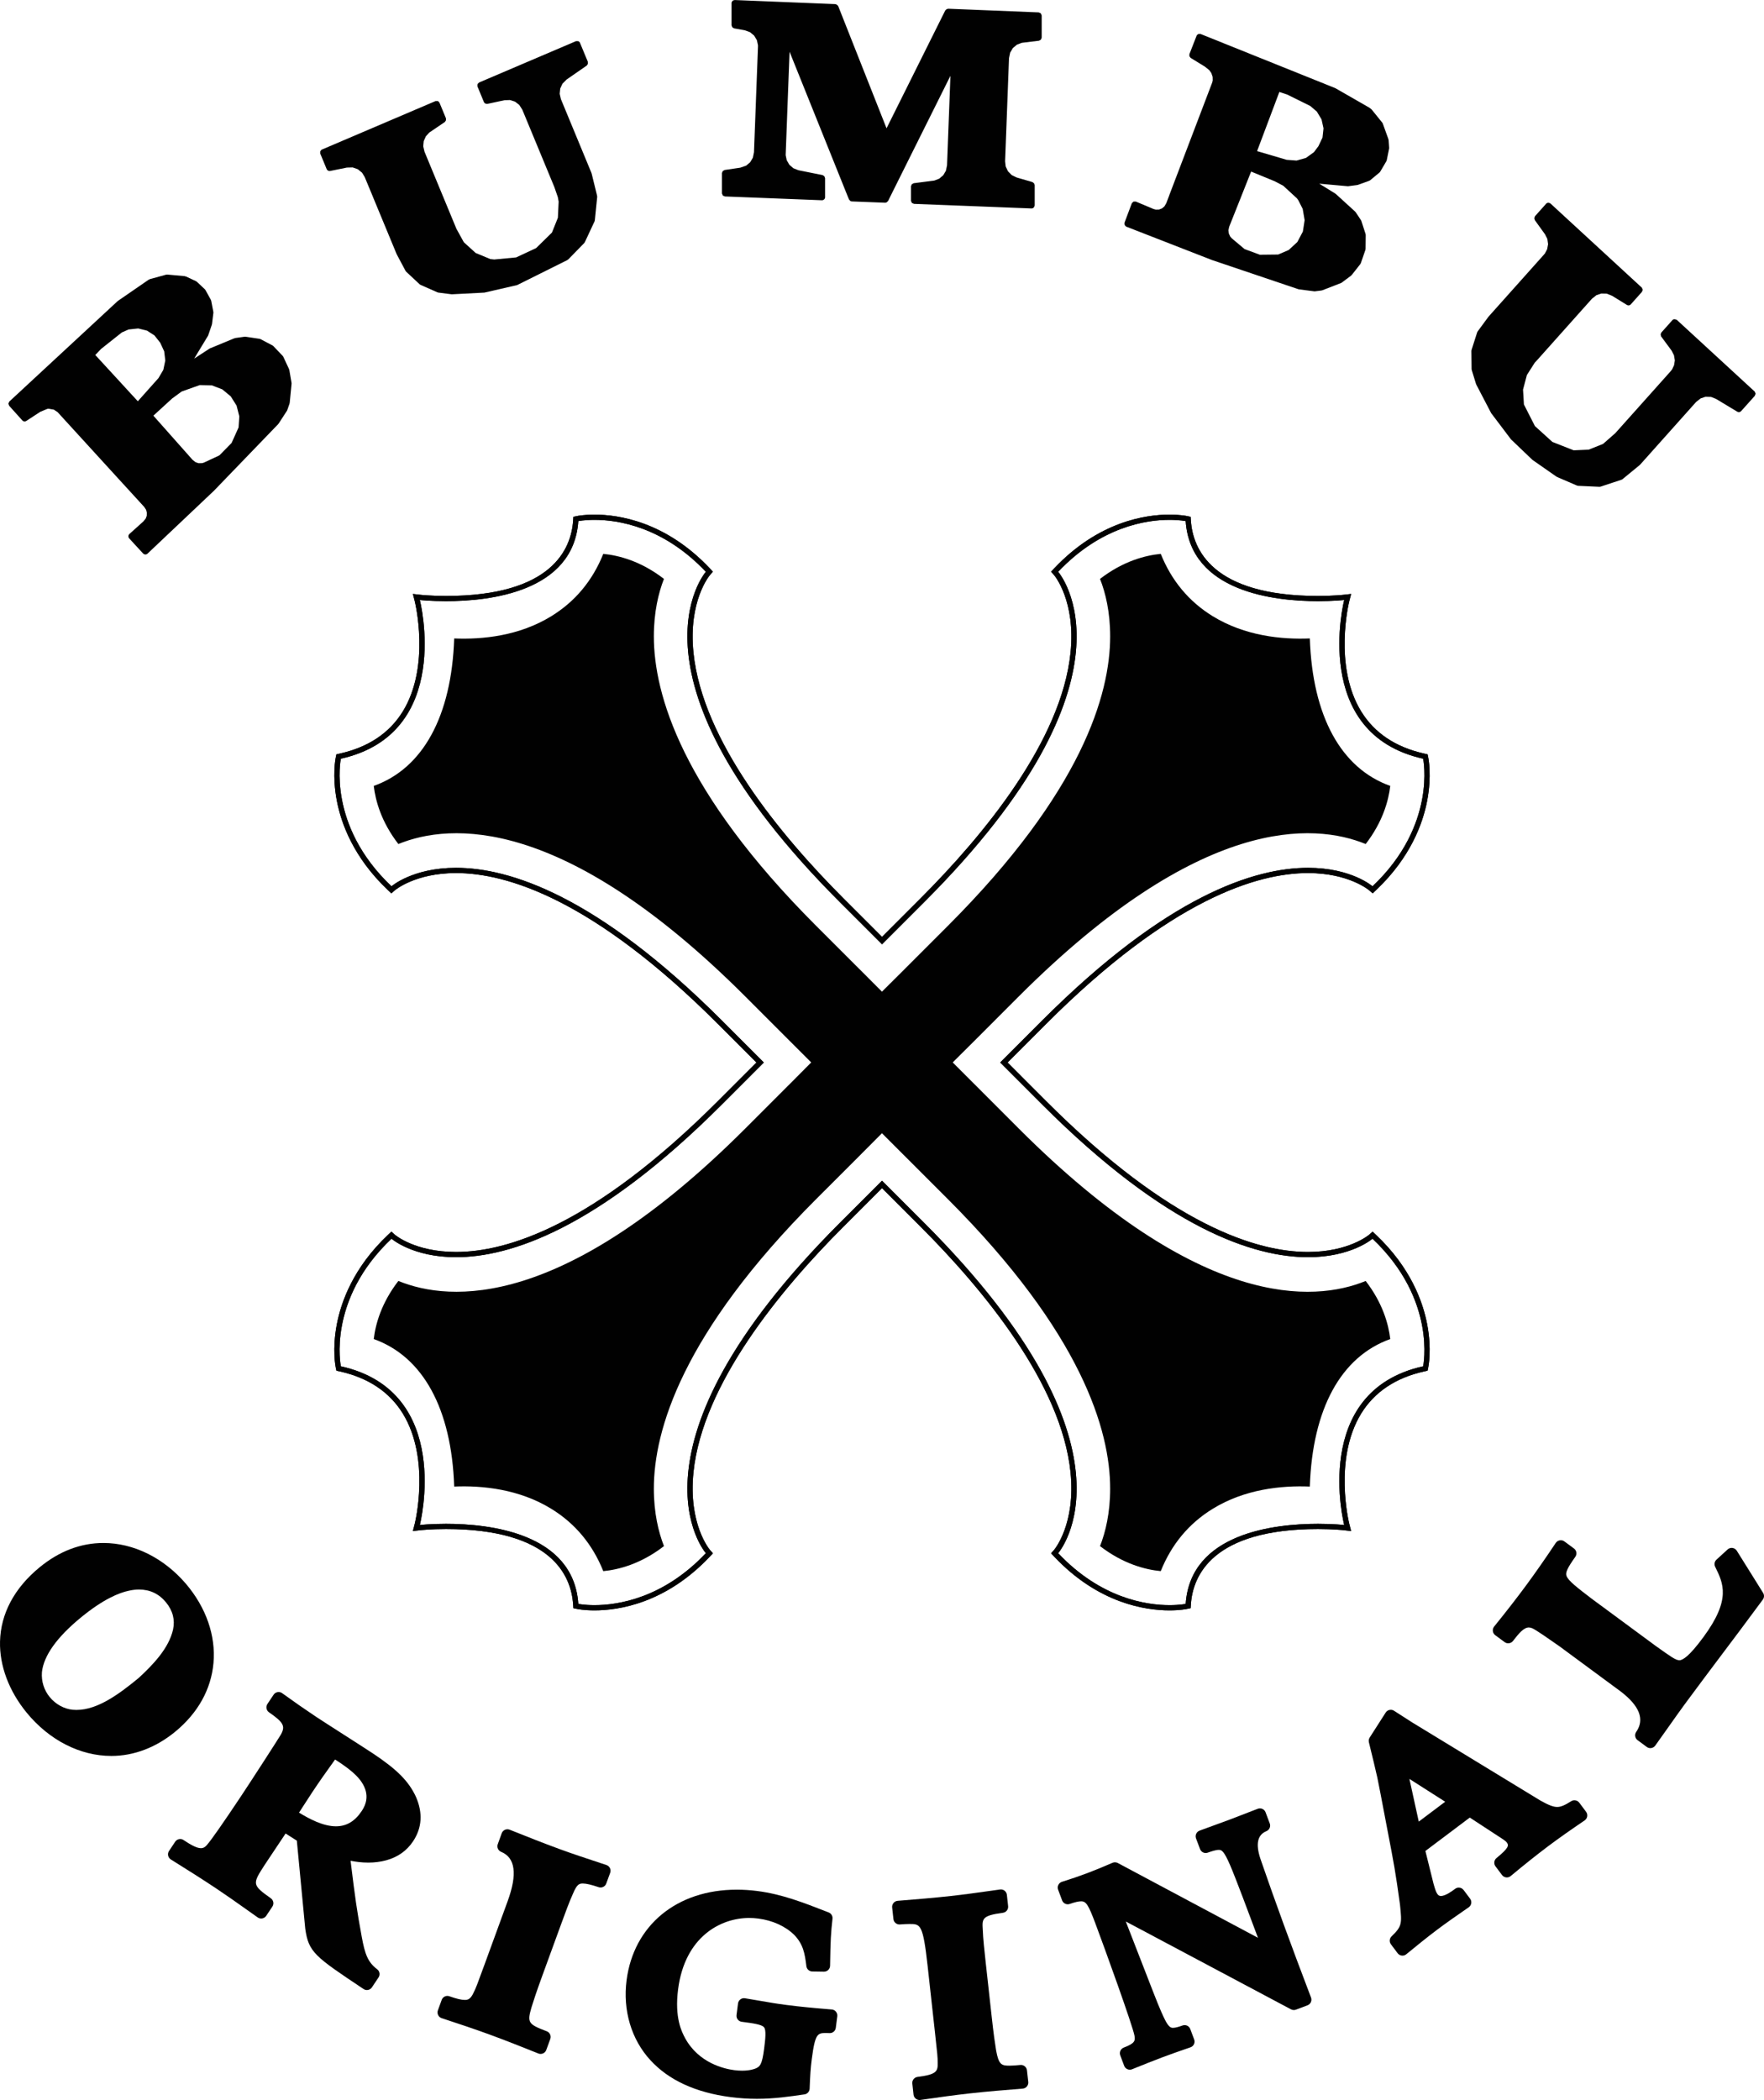 <?xml version="1.0" encoding="UTF-8"?>
<svg xmlns="http://www.w3.org/2000/svg" id="Layer_1" width="12.704in" height="15.118in" version="1.2" viewBox="0 0 914.681 1088.463">
  <path d="M606.417,269.431c5.251,0,8.39.66,8.39.66,2.507,36.672,45.927,41.501,68.617,41.501,8.111,0,13.577-.618,13.577-.618,0,0-17.709,69.221,40.942,82.267,0,0,7.261,34.423-26.262,66.137,0,0-10.885-9.58-33.462-9.58-27.759,0-73.168,14.479-137.71,79.022l-21.883,21.88,21.883,21.893c64.551,64.552,109.951,79.022,137.71,79.022,22.573,0,33.462-9.58,33.462-9.58,33.523,31.708,26.262,66.132,26.262,66.132-58.651,13.042-40.942,82.263-40.942,82.263,0,0-5.457-.614-13.566-.614-22.686,0-66.121,4.829-68.628,41.497,0,0-3.13.655-8.39.655-12.145,0-35.607-3.532-57.745-26.93,0,0,47.613-54.114-69.432-171.179l-21.889-21.879-21.896,21.879c-117.057,117.065-69.44,171.179-69.44,171.179-22.15,23.398-45.608,26.93-57.757,26.93-5.253,0-8.39-.655-8.39-.655-2.492-36.672-45.936-41.497-68.617-41.497-8.103,0-13.56.614-13.56.614,0,0,17.697-69.221-40.956-82.263,0,0-7.248-34.423,26.269-66.132,0,0,10.888,9.58,33.468,9.58,27.753,0,73.163-14.478,137.712-79.022l21.883-21.893-21.883-21.88c-64.553-64.553-109.958-79.022-137.712-79.022-22.574,0-33.468,9.58-33.468,9.58-33.517-31.713-26.269-66.137-26.269-66.137,58.653-13.047,40.956-82.267,40.956-82.267,0,0,5.456.618,13.569.618,22.688,0,66.115-4.829,68.607-41.501,0,0,3.137-.66,8.385-.66,12.154,0,35.622,3.536,57.762,26.93,0,0-47.617,54.118,69.44,171.184l21.896,21.888,21.889-21.888c117.045-117.065,69.432-171.184,69.432-171.184,22.138-23.393,45.603-26.93,57.745-26.93M606.417,266.726h0c-12.49,0-36.837,3.61-59.707,27.779l-1.708,1.796,1.635,1.851c.109.121,11.239,13.352,8.452,40.246-4.722,45.6-44.899,94.363-77.766,127.231l-19.972,19.976-19.98-19.976c-32.867-32.868-73.052-81.631-77.78-127.231-2.796-26.893,8.351-40.125,8.462-40.255l1.601-1.852-1.671-1.786c-22.87-24.165-47.23-27.779-59.731-27.779-5.463,0-8.797.687-8.938.716l-2.001.424-.139,2.041c-.998,14.556-10.877,38.98-65.914,38.98-7.841,0-13.215-.595-13.265-.6l-3.888-.438.962,3.794c.084.333,8.296,33.533-6.202,57.102-6.884,11.2-17.9,18.555-32.72,21.852l-1.707.378-.362,1.704c-.073.378-1.892,9.289.559,22.239,2.25,11.865,8.662,29.543,26.505,46.427l1.793,1.694,1.851-1.63c.101-.083,10.545-8.906,31.685-8.906,26.26,0,71.137,13.569,135.801,78.228l19.969,19.972-19.969,19.978c-64.663,64.658-109.54,78.228-135.801,78.228-21.318,0-31.578-8.814-31.685-8.906l-1.851-1.63-1.793,1.699c-17.843,16.875-24.255,34.552-26.505,46.418-2.451,12.946-.632,21.86-.559,22.23l.362,1.713,1.707.379c14.827,3.296,25.851,10.656,32.742,21.875,14.497,23.611,6.264,56.741,6.179,57.074l-.973,3.795,3.899-.434c.051-.009,5.421-.601,13.256-.601,55.047,0,64.926,24.419,65.924,38.976l.139,2.041,2.001.42c.141.032,3.475.72,8.944.72,12.484,0,36.856-3.606,59.726-27.779l1.686-1.791-1.626-1.856c-.101-.124-11.248-13.343-8.452-40.245,4.728-45.605,44.912-94.359,77.78-127.226l19.98-19.977,19.972,19.977c32.867,32.867,73.044,81.621,77.766,127.226,2.787,26.903-8.343,40.121-8.458,40.255l-1.605,1.847,1.684,1.791c22.862,24.174,47.217,27.779,59.707,27.779,5.468,0,8.807-.692,8.951-.72l1.999-.425.143-2.036c.99-14.557,10.884-38.976,65.926-38.976,7.831,0,13.201.592,13.262.601l3.891.434-.969-3.795c-.083-.332-8.304-33.532,6.185-57.102,6.899-11.2,17.906-18.555,32.727-21.847l1.703-.379.358-1.708c.081-.374,1.9-9.289-.548-22.235-2.241-11.861-8.662-29.543-26.5-46.418l-1.795-1.699-1.853,1.63c-.092.083-10.547,8.906-31.676,8.906-26.262,0-71.145-13.569-135.803-78.228l-19.967-19.978,19.967-19.972c64.658-64.658,109.54-78.228,135.803-78.228,21.142,0,31.573,8.823,31.682,8.911l1.853,1.602,1.789-1.671c17.838-16.884,24.259-34.562,26.5-46.427,2.447-12.955.628-21.861.548-22.239l-.358-1.704-1.703-.378c-14.832-3.302-25.84-10.661-32.736-21.875-14.5-23.606-6.258-56.746-6.175-57.079l.975-3.794-3.897.438c-.062.005-5.435.6-13.274.6-55.037,0-64.924-24.423-65.914-38.98l-.143-2.041-1.999-.424c-.144-.028-3.483-.716-8.951-.716" fill="#010101"></path>
  <path d="M713.544,640.071l-1.795-1.699-1.853,1.63c-.092.083-10.547,8.906-31.676,8.906-26.262,0-71.145-13.569-135.803-78.228l-19.967-19.978,19.967-19.972c64.658-64.658,109.54-78.228,135.803-78.228,21.142,0,31.573,8.823,31.682,8.911l1.853,1.602,1.789-1.671c17.838-16.884,24.259-34.562,26.5-46.427,2.447-12.955.628-21.861.548-22.239l-.358-1.704-1.703-.378c-14.832-3.302-25.84-10.661-32.736-21.875-14.5-23.606-6.258-56.746-6.175-57.079l.975-3.794-3.897.438c-.062.005-5.435.6-13.274.6-55.037,0-64.924-24.423-65.914-38.98l-.143-2.041-1.999-.424c-.144-.028-3.483-.716-8.951-.716-12.49,0-36.837,3.61-59.707,27.779l-1.708,1.796,1.635,1.851c.109.121,11.239,13.352,8.452,40.246-4.722,45.6-44.899,94.363-77.766,127.231l-19.972,19.976-19.98-19.976c-32.867-32.868-73.052-81.631-77.78-127.231-2.796-26.893,8.351-40.125,8.462-40.255l1.601-1.852-1.671-1.786c-22.87-24.165-47.23-27.779-59.731-27.779-5.463,0-8.797.687-8.938.716l-2.001.424-.139,2.041c-.998,14.556-10.877,38.98-65.914,38.98-7.841,0-13.215-.595-13.265-.6l-3.888-.438.962,3.794c.084.333,8.296,33.533-6.202,57.102-6.884,11.2-17.9,18.555-32.72,21.852l-1.707.378-.362,1.704c-.073.378-1.892,9.289.559,22.239,2.25,11.865,8.662,29.543,26.505,46.427l1.793,1.694,1.851-1.63c.101-.083,10.545-8.906,31.685-8.906,26.26,0,71.137,13.569,135.801,78.228l19.969,19.972-19.969,19.978c-64.663,64.658-109.54,78.228-135.801,78.228-21.318,0-31.578-8.814-31.685-8.906l-1.851-1.63-1.793,1.699c-17.843,16.875-24.255,34.552-26.505,46.418-2.451,12.946-.632,21.86-.559,22.23l.362,1.713,1.707.379c14.827,3.296,25.851,10.656,32.742,21.875,14.497,23.611,6.264,56.741,6.179,57.074l-.973,3.795,3.899-.434c.051-.009,5.421-.601,13.256-.601,55.047,0,64.926,24.419,65.924,38.976l.139,2.041,2.001.42c.141.032,3.475.72,8.944.72,12.484,0,36.856-3.606,59.726-27.779l1.686-1.791-1.626-1.856c-.101-.124-11.248-13.343-8.452-40.245,4.728-45.605,44.912-94.359,77.78-127.226l19.98-19.977,19.972,19.977c32.867,32.867,73.044,81.621,77.766,127.226,2.787,26.903-8.343,40.121-8.458,40.255l-1.605,1.847,1.684,1.791c22.862,24.174,47.217,27.779,59.707,27.779,5.468,0,8.807-.692,8.951-.72l1.999-.425.143-2.036c.99-14.557,10.884-38.976,65.926-38.976,7.831,0,13.201.592,13.262.601l3.891.434-.969-3.795c-.083-.332-8.304-33.532,6.185-57.102,6.899-11.2,17.906-18.555,32.727-21.847l1.703-.379.358-1.708c.081-.374,1.9-9.289-.548-22.235-2.241-11.861-8.662-29.543-26.5-46.418ZM737.944,708.165c-58.651,13.042-40.942,82.263-40.942,82.263,0,0-5.457-.614-13.566-.614-22.686,0-66.121,4.829-68.628,41.497,0,0-3.13.655-8.39.655-12.145,0-35.607-3.532-57.745-26.93,0,0,47.613-54.114-69.432-171.179l-21.889-21.879-21.896,21.879c-117.057,117.065-69.44,171.179-69.44,171.179-22.15,23.398-45.608,26.93-57.757,26.93-5.253,0-8.39-.655-8.39-.655-2.492-36.672-45.936-41.497-68.617-41.497-8.103,0-13.56.614-13.56.614,0,0,17.697-69.221-40.956-82.263,0,0-7.248-34.423,26.269-66.132,0,0,10.888,9.58,33.468,9.58,27.753,0,73.163-14.478,137.712-79.022l21.883-21.893-21.883-21.88c-64.553-64.553-109.958-79.022-137.712-79.022-22.574,0-33.468,9.58-33.468,9.58-33.517-31.713-26.269-66.137-26.269-66.137,58.653-13.047,40.956-82.267,40.956-82.267,0,0,5.456.618,13.569.618,22.688,0,66.115-4.829,68.607-41.501,0,0,3.137-.66,8.385-.66,12.154,0,35.622,3.536,57.762,26.93,0,0-47.617,54.118,69.44,171.184l21.896,21.888,21.889-21.888c117.045-117.065,69.432-171.184,69.432-171.184,22.138-23.393,45.603-26.93,57.745-26.93,5.251,0,8.39.66,8.39.66,2.507,36.672,45.927,41.501,68.617,41.501,8.111,0,13.577-.618,13.577-.618,0,0-17.709,69.221,40.942,82.267,0,0,7.261,34.423-26.262,66.137,0,0-10.885-9.58-33.462-9.58-27.759,0-73.168,14.479-137.71,79.022l-21.883,21.88,21.883,21.893c64.551,64.552,109.951,79.022,137.71,79.022,22.573,0,33.462-9.58,33.462-9.58,33.523,31.708,26.262,66.132,26.262,66.132Z" fill="#010101"></path>
  <path d="M528.2,584.872l-21.865-21.889-1.457-1.449-10.871-10.873,10.904-10.84,1.415-1.417,21.885-21.898c94.307-94.308,153.264-89.959,179.935-79.04,8.769-11.394,11.824-22.29,12.738-30.121-25.471-9.086-40.33-36.034-41.712-76.44-14.622.608-33.655-1.279-50.366-11.537-12.337-7.59-21.343-18.413-26.925-32.3-7.838.765-19.397,3.647-31.489,12.978,2.877,7.314,5.252,17.203,5.252,29.774,0,30.06-14.596,80.485-84.114,150.015l-21.91,21.902-1.444,1.45-10.858,10.799-10.808-10.831-1.449-1.436-21.899-21.883c-69.534-69.53-84.127-119.956-84.127-150.015,0-12.572,2.382-22.461,5.232-29.784-12.054-9.322-23.637-12.216-31.455-12.968-5.578,13.896-14.606,24.718-26.943,32.3-16.694,10.277-35.737,12.145-50.353,11.537-1.391,40.407-16.253,67.355-41.718,76.44.915,7.831,3.961,18.727,12.76,30.121,26.668-10.919,85.602-15.259,179.915,79.04l21.892,21.898,1.444,1.441,10.832,10.817-10.799,10.859-1.478,1.463-21.892,21.903c-94.313,94.304-153.247,89.964-179.915,79.036-8.778,11.389-11.845,22.295-12.76,30.12,25.471,9.081,40.332,36.03,41.718,76.451,14.629-.601,33.67,1.288,50.353,11.542,12.338,7.576,21.366,18.407,26.943,32.299,7.833-.743,19.4-3.651,31.471-12.973-2.856-7.341-5.249-17.22-5.249-29.797,0-30.051,14.594-80.472,84.127-150.011l21.866-21.847,1.444-1.459,10.845-10.891,10.874,10.877,1.449,1.444,21.89,21.88c69.518,69.535,84.114,119.96,84.114,150.006,0,12.576-2.374,22.465-5.252,29.797,12.092,9.322,23.662,12.221,31.489,12.965,5.581-13.883,14.588-24.714,26.934-32.291,16.679-10.263,35.734-12.143,50.356-11.542,1.375-40.411,16.24-67.37,41.712-76.451-.914-7.825-3.969-18.731-12.738-30.101-26.671,10.909-85.627,15.249-179.946-79.069Z" fill="#010101"></path>
  <g>
    <path d="M53.638,799.749h0c-11.784,0-22.932,4.249-33.135,12.628C7.429,823.11.343,836.415.012,850.852c-.288,12.563,4.633,25.666,13.857,36.897,11.683,14.223,27.67,22.38,43.864,22.38,11.658,0,23.106-4.341,33.106-12.553,11.777-9.669,18.642-21.979,19.853-35.598,1.263-14.205-3.826-28.813-14.329-41.132-11.5-13.41-27.071-21.097-42.726-21.097h0ZM39.652,886.278c-.662,0-1.328-.029-1.994-.09-4.485-.458-8.828-2.855-11.88-6.571-2.962-3.608-4.397-8.196-4.039-12.919.915-8.508,7.7-18.059,20.157-28.289,11.735-9.644,19.973-12.878,24.817-13.893,1.862-.434,3.643-.646,5.362-.646,5.665,0,10.366,2.227,13.972,6.62,3.538,4.303,4.778,9.051,3.687,14.112-2.153,9.627-10.229,18.11-17.861,25.14-9.849,8.078-21.118,16.536-32.221,16.536h0Z" fill="#010101"></path>
    <path d="M144.469,877c-.184,0-.369.016-.553.049-.837.15-1.577.635-2.05,1.343l-3.207,4.806c-.948,1.421-.582,3.339.823,4.31,7.521,5.2,8.565,7.128,6.207,11.459-1.769,2.955-15.728,24.543-20.681,31.973-9.463,14.2-15.458,22.765-17.821,25.459-1.217,1.364-2.237,1.542-2.988,1.542-2.356,0-5.728-2.032-9.021-4.228-.518-.345-1.123-.526-1.736-.526-.205,0-.41.02-.614.061-.814.163-1.53.642-1.99,1.333l-3.202,4.806c-.469.703-.633,1.566-.455,2.393.178.826.682,1.546,1.399,1.994l.413.259c8.027,5.025,15.609,9.772,23.319,14.915,5.455,3.641,10.201,7.006,16.21,11.267l5.098,3.611c.532.376,1.164.573,1.806.573.19,0,.381-.017.571-.053.83-.154,1.563-.637,2.031-1.339l3.207-4.801c.94-1.408.59-3.309-.79-4.289-9.869-7.009-9.617-7.4-3.153-17.408l10.795-16.183c.776.492,1.487.946,2.21,1.407,1.09.696,2.208,1.409,3.616,2.297l4.362,45.602c1.725,12.284,4.971,14.449,30.238,31.307.518.346,1.123.526,1.737.526.204,0,.41-.02.613-.061.814-.163,1.53-.642,1.99-1.333l3.431-5.146c.919-1.378.604-3.234-.718-4.233-4.872-3.679-6.334-7.897-7.951-16.566-2.728-14.955-3.306-19.192-5.835-39.667,2.621.512,5.779.955,9.186.955,3.283,0,6.448-.413,9.41-1.227,5.919-1.64,10.559-4.932,13.798-9.789,4.661-6.985,5.156-14.774,1.472-23.149-3.743-8.028-9.708-14.035-22.053-22.268-2.414-1.609-9.316-6.038-15.06-9.716-5.969-3.82-12.362-7.918-14.517-9.353-6.073-4.053-11.867-8.082-17.71-12.316-.538-.39-1.181-.595-1.836-.595h0ZM155.06,939.51c.872-1.339,1.736-2.683,2.6-4.028,1.454-2.263,2.908-4.526,4.401-6.763,3.847-5.77,6.855-10.028,11.692-16.744,6.372,4.139,12.604,8.508,15.138,14.194,2.831,6.248-.343,11.015-1.385,12.581-3.521,5.282-7.873,7.848-13.306,7.848-6.688,0-13.919-3.899-19.139-7.089h0Z" fill="#010101"></path>
    <path d="M263.1,948.131c-.437,0-.874.092-1.281.274-.773.347-1.373.993-1.661,1.79l-2.056,5.68c-.571,1.576.203,3.322,1.753,3.959q11.053,4.54,3.378,25.564l-11.93,32.673c-3.887,10.655-4.566,12.487-5.739,14.736-1.592,3.51-3.016,3.783-4.587,3.783-1.748,0-4.209-.586-7.977-1.902-.341-.119-.689-.176-1.031-.176-1.28,0-2.479.791-2.941,2.06l-1.974,5.426c-.289.795-.244,1.673.125,2.435.369.762,1.031,1.341,1.834,1.606l.955.315c8.105,2.677,15.76,5.206,23.614,8.078,8.639,3.154,17.637,6.75,25.575,9.923.373.149.767.223,1.161.223.436,0,.871-.091,1.276-.272.772-.345,1.372-.988,1.663-1.783l2.077-5.685c.588-1.609-.227-3.392-1.829-4-9.686-3.675-10.204-4.484-7.922-12.371,1.125-3.62,2.424-7.671,5.722-16.719l9.615-26.341c1.869-5.117,4.429-12.125,6.186-15.897,2.05-4.924,3.292-5.27,5.101-5.27,1.758,0,4.366.607,8.206,1.909.333.113.672.166,1.005.166,1.278,0,2.474-.788,2.938-2.053l2.034-5.551c.291-.795.248-1.674-.12-2.437-.368-.763-1.03-1.343-1.834-1.61l-3.368-1.114c-7.549-2.496-14.068-4.652-21.066-7.207-8.615-3.151-16.83-6.432-25.528-9.906l-.214-.085c-.373-.149-.767-.223-1.16-.223h0Z" fill="#010101"></path>
    <path d="M381.985,979.442c-30.99,0-53.397,18.423-57.085,46.935-2.025,15.625,2.475,30.73,12.344,41.441,9.484,10.351,23.475,16.792,41.576,19.136,4.648.6,9.112.892,13.647.892,9.002,0,16.972-1.167,24.679-2.296,1.492-.218,2.616-1.47,2.674-2.978.256-6.758.467-10.387,1.114-15.37,1.743-13.46,3.084-13.46,7.528-13.46.521,0,1.073.017,1.659.046.053.003.107.004.159.004,1.563,0,2.898-1.161,3.101-2.727l.776-5.995c.11-.848-.132-1.704-.67-2.369-.538-.665-1.324-1.081-2.176-1.151-9.311-.767-16.147-1.397-23.535-2.351-4.972-.639-8.919-1.323-13.489-2.115-2.436-.422-5.026-.871-8.004-1.353-.166-.027-.334-.04-.5-.04-.67,0-1.328.215-1.872.621-.679.507-1.124,1.268-1.232,2.109l-.771,5.999c-.22,1.714.99,3.282,2.704,3.502,6.21.799,10.368,1.428,11.548,2.837,1.199,1.431.726,5.966.035,11.303-1.059,8.242-2.219,9.109-4.347,10.035-.63.277-2.967,1.165-7.07,1.165-1.29,0-2.637-.089-4.004-.266-5.316-.691-18.447-3.688-25.499-16.554-1.703-3.192-5.586-10.47-3.662-25.373,3.532-27.282,22.058-36.963,36.85-36.963,1.556,0,3.136.102,4.693.303,7.408.954,14.021,3.947,18.621,8.426,4.656,4.841,5.509,9.378,6.352,16.266.19,1.552,1.496,2.725,3.059,2.749l6.055.091c.016,0,.032,0,.048,0,1.704,0,3.099-1.367,3.128-3.077.225-13.439.389-16.625,1.253-24.349.158-1.41-.653-2.749-1.974-3.263l-1.258-.491c-11.852-4.62-23.047-8.984-35.659-10.61-3.653-.472-7.286-.712-10.796-.712h0Z" fill="#010101"></path>
    <path d="M518.977,979.318c-.144,0-.288.01-.433.03l-4.366.612c-7.55,1.061-14.071,1.978-21.207,2.769-8.968.987-17.646,1.689-26.832,2.432l-.676.055c-.843.068-1.623.475-2.161,1.127-.538.652-.79,1.495-.697,2.335l.664,6.012c.176,1.595,1.526,2.786,3.107,2.786.073,0,.147-.003.221-.008,2.09-.146,3.66-.236,5.028-.236,5.626,0,6.963,0,9.358,21.65l3.819,34.574c1.209,10.915,1.46,13.186,1.404,15.76.152,4.445-.665,6.047-10.424,7.272-1.696.213-2.907,1.747-2.721,3.446l.629,5.741c.092.842.522,1.611,1.191,2.13.552.429,1.228.658,1.919.658.147,0,.294-.01.44-.031l1.507-.214c8.281-1.178,16.102-2.291,24.246-3.187,9.103-1.009,18.368-1.751,27.328-2.47.844-.068,1.625-.475,2.164-1.128.539-.653.79-1.497.696-2.339l-.672-6.012c-.179-1.597-1.532-2.782-3.106-2.782-.102,0-.206.005-.31.015-1.804.177-3.877.359-5.573.359-4.153,0-5.658-.384-7.014-7.926-.64-4.013-1.262-8.148-2.292-17.515l-3.086-27.887-.055-.506c-.577-5.263-1.368-12.472-1.465-16.487-.39-5.907-.493-7.459,10.433-8.925,1.684-.226,2.88-1.754,2.694-3.443l-.646-5.879c-.092-.841-.521-1.608-1.189-2.127-.552-.43-1.23-.659-1.922-.659h0Z" fill="#010101"></path>
    <path d="M653.292,937.305c-.373,0-.746.067-1.102.2-2.408.906-4.803,1.842-7.183,2.773-2.509.981-5.001,1.955-7.473,2.879-2.619.986-5.212,1.924-7.807,2.862-2.566.928-5.134,1.856-7.723,2.829-.777.292-1.406.881-1.749,1.637-.343.756-.371,1.617-.079,2.394l2.082,5.534c.471,1.253,1.662,2.028,2.929,2.028.352,0,.709-.06,1.058-.185,1.869-.672,4.211-1.443,5.741-1.443,1.516,0,2.672.547,5.943,8.122,2.717,6.289,9.821,25.283,14.363,37.45l-72.693-38.767c-.459-.245-.965-.368-1.472-.368-.419,0-.839.084-1.234.253-5.553,2.383-8.933,3.795-13.126,5.373-4.292,1.61-8.581,3.079-13.11,4.487-.822.256-1.502.839-1.881,1.611-.379.773-.422,1.667-.12,2.473l2.073,5.538c.47,1.255,1.661,2.033,2.93,2.033.342,0,.69-.057,1.03-.175,2.681-.935,4.56-1.37,5.916-1.37,2.585,0,3.753,1.812,7.356,11.407,4.706,12.521,19.402,53.134,20.307,58.293.413,2.485.356,3.899-5.555,6.115-.777.291-1.407.88-1.75,1.635-.343.756-.373,1.617-.081,2.394l2.03,5.409c.296.789.898,1.425,1.669,1.764.401.177.831.265,1.26.265.397,0,.793-.075,1.168-.226l1.176-.473c5.01-2.017,9.742-3.923,14.661-5.772,4.676-1.754,9.315-3.363,14.459-5.133.799-.275,1.452-.861,1.812-1.626.36-.764.396-1.642.099-2.433l-2.03-5.409c-.47-1.253-1.661-2.03-2.93-2.03-.345,0-.695.057-1.038.178-1.813.638-3.669,1.228-4.96,1.228-.829,0-2.083,0-4.141-4.082-1.17-2.369-2.384-4.827-6.274-14.804l-14.091-36.237,85.657,45.533c.457.243.962.366,1.469.366.372,0,.744-.066,1.1-.2l5.991-2.25c.78-.293,1.41-.884,1.753-1.643.342-.759.368-1.623.071-2.402-10.347-27.115-18.666-49.906-26.178-71.724q-3.949-11.652,3.035-14.495c1.57-.639,2.346-2.412,1.749-3.999l-2.177-5.793c-.292-.777-.881-1.406-1.637-1.749-.41-.186-.851-.279-1.292-.279h0Z" fill="#010101"></path>
    <path d="M721.139,886.21c-.223,0-.447.024-.668.072-.811.177-1.518.67-1.966,1.369l-8.292,12.943c-.461.719-.608,1.596-.406,2.426l2.543,10.473,1.838,7.873c1.152,5.692,2.259,11.522,3.376,17.403l1.412,7.405.272,1.416c3.761,19.535,4.244,22.045,6.688,39.611.996,9.861,1.126,11.142-4.364,16.429-1.138,1.096-1.28,2.869-.332,4.132l3.465,4.616c.511.681,1.278,1.124,2.124,1.228.126.015.253.023.379.023.717,0,1.416-.246,1.978-.704l.316-.258c5.116-4.174,10.405-8.489,15.612-12.407,4.948-3.714,9.774-7.058,14.884-10.597l1.572-1.089c.698-.484,1.17-1.232,1.306-2.071.136-.839-.075-1.697-.585-2.377l-3.375-4.504c-.615-.82-1.555-1.253-2.506-1.253-.653,0-1.311.203-1.874.625-1.361,1.02-4.976,3.728-7.382,3.728-.554,0-1.156-.12-1.809-.988-.755-1.004-1.283-2.82-1.794-4.576l-.232-.793-4.214-16.982,23.018-17.309,17.492,11.435.118.093c.724.534,1.202.887,1.597,1.412,1.062,1.413,1.231,2.658-5.355,8.032-1.301,1.062-1.532,2.961-.524,4.304l3.383,4.504c.515.685,1.288,1.129,2.139,1.229.121.014.242.021.362.021.728,0,1.437-.254,2.002-.725,7.216-6.009,13.363-10.903,19.346-15.402,6.157-4.625,12.046-8.713,18.995-13.427.707-.48,1.187-1.228,1.329-2.071.142-.843-.067-1.706-.579-2.391l-3.534-4.732c-.611-.819-1.553-1.257-2.509-1.257-.575,0-1.155.158-1.674.487-3.438,2.181-5.41,2.992-7.276,2.992-2.014,0-4.477-.947-8.785-3.376l-66.382-40.434-9.441-6.06c-.508-.326-1.096-.496-1.69-.496h0ZM735.668,944.16l-4.854-22.133,18.554,11.834-13.7,10.299h0Z" fill="#010101"></path>
    <path d="M809.307,798.322c-.18,0-.36.015-.54.047-.842.147-1.587.633-2.062,1.343-5.595,8.37-10.622,15.568-15.368,22.005-4.727,6.41-10.151,13.392-16.581,21.344-.537.664-.779,1.519-.67,2.366.109.847.559,1.613,1.247,2.12l4.866,3.586c.558.412,1.209.61,1.854.61.938,0,1.865-.42,2.48-1.218,3.052-3.958,5.592-6.985,8.181-6.985.58,0,1.189.14,1.861.426,2.193,1.031,8.481,5.432,14.028,9.314l31.805,23.453q14.717,11.275,8.015,20.922c-.967,1.392-.65,3.3.714,4.305l4.758,3.504c.541.398,1.192.609,1.855.609.163,0,.326-.013.489-.039.826-.131,1.566-.587,2.054-1.267,2.418-3.373,4.78-6.711,7.001-9.851,3.134-4.429,5.987-8.462,8.323-11.637,7.215-9.786,13.104-17.611,19.339-25.896,6.372-8.467,12.961-17.223,21.113-28.287.761-1.033.815-2.426.135-3.514l-13.632-21.821c-.492-.788-1.309-1.316-2.23-1.442-.141-.019-.283-.029-.424-.029-.776,0-1.53.289-2.111.819l-5.758,5.262c-1.027.938-1.311,2.442-.697,3.69,4.278,8.704,8.318,16.925-6.076,36.453-7.791,10.569-10.661,11.632-12.059,11.986-.153.016-.302.025-.449.025-1.838,0-4.582-1.96-11.918-7.198l-.488-.349-32.932-24.28c-7.592-5.803-12.145-9.283-13.14-11.843-.676-1.739.387-4.059,4.548-9.93.987-1.392.677-3.317-.697-4.329l-4.978-3.668c-.541-.399-1.193-.61-1.856-.61h0Z" fill="#010101"></path>
  </g>
  <g>
    <path d="M910.316,203.998c-.007-.137-.129-.238-.17-.369-.082-.261-.126-.539-.341-.737l-.014-.013s0,0,0-.002,0,0-.002,0l-40.29-37.074c-.007-.007-.005-.019-.012-.026-.157-.137-.367-.123-.555-.189-.61-.236-1.291-.211-1.734.301-.007.007-.003.018-.009.025l-5.742,6.425c-.107.121-.083.282-.148.422-.097.202-.198.366-.206.589-.009.206.07.368.137.564.051.154.012.324.112.462l5.422,7.342,1.235,2.414.446,2.653-.401,2.512-.996,2.118-.724.936-14.673,16.422-14.059,15.718-6.361,5.586-7.475,2.98-7.77.334-11.015-4.339-9.065-8.211-5.711-11.213-.456-7.706,1.991-7.542,4.087-6.42.936-.988c.006-.006.003-.014.007-.02.006-.007.017-.004.022-.01l28.703-32.131,2.283-1.82,2.541-.862,2.779.052,2.813,1.113,7.679,4.735c.268.163.55.245.847.245.446,0,.892-.186,1.204-.542l5.751-6.442c.118-.133.096-.31.163-.465.102-.232.256-.448.244-.697-.008-.163-.149-.288-.205-.443-.085-.231-.112-.484-.306-.661l-.014-.013s0,0,0-.002,0,0-.002,0l-47.272-43.52s-.01,0-.014-.005c0,0,0-.002,0-.003-.02-.018-.052-.008-.073-.025-.668-.545-1.628-.507-2.2.129-.005.006-.002.013-.007.019-.002.003-.007,0-.008.004l-5.751,6.435c-.108.121-.083.283-.148.423-.093.196-.189.356-.2.57-.013.223.067.398.144.609.05.139.008.294.099.419l5.3,7.36,1.224,2.434.372,2.682-.476,2.593-1.159,2.199-.49.587c-.005.006,0,.014-.006.02l-28.721,32.14c-.018.02-.008.05-.025.071-.021.025-.059.021-.079.048l-5.588,7.594c-.104.141-.178.297-.238.468l-2.913,9.125c-.045.163-.074.334-.074.505l.104,9.415c0,.156.03.312.074.461l2.214,7.208c.012.039.072.026.087.064.023.067-.017.138.017.203l7.758,14.876,10.284,13.605,11.101,10.611,12.498,8.724c.058.04.128.028.189.059.042.023.049.077.094.097l10.343,4.451c.178.074.372.119.565.134l11.086.505h.074c.178,0,.342-.03.505-.082l10.864-3.596c.193-.067.372-.163.52-.29l8.917-7.319c.038-.031.03-.086.064-.12.032-.031.085-.018.114-.051l2.708-3.034s.008,0,.011-.005l26.348-29.495,2.334-1.825,2.497-.847,2.898.082,2.573,1.016,11.01,6.63c.253.156.55.23.832.23.446,0,.892-.186,1.204-.542l7.059-7.891c.124-.137.102-.322.17-.485.096-.227.249-.436.237-.676Z" fill="#010101"></path>
    <path d="M309.636,101.651c-.003-.073-.072-.117-.084-.188-.007-.055.037-.099.024-.154l-2.809-11.451c-.013-.054-.072-.074-.089-.126-.012-.037.016-.074,0-.111l-15.835-38.26-.632-2.757.282-2.727,1.129-2.46,2.169-2.204,10.448-7.24c.131-.092.145-.255.241-.375.141-.173.275-.309.336-.523.056-.189.018-.356,0-.554-.011-.169.071-.33.002-.495l-4.072-9.816c-.175-.421-.502-.718-.893-.873-.179-.073-.383.005-.58-.002-.221-.006-.429-.088-.653-.002-.004.002-.004.006-.007.007-.003,0-.005,0-.007,0l-50.139,21.385h-.003s0,.002-.002.002l-.013.006c-.163.07-.22.241-.346.354-.189.166-.418.295-.512.524-.043.106.019.226,0,.339-.053.293-.125.591-.003.886l3.314,8.01c.258.603.837.945,1.451.97.023,0,.026.041.05.041.104,0,.223-.015.342-.037l8.823-1.885,2.903-.099,2.601.84,2.199,1.709,1.572,2.477,16.574,40.018s.002,0,.002,0l1.828,5.268.429,2.355-.401,8.359-3.073,7.66-8.207,8.048-10.358,4.837-11.384,1.077-2.016-.226-7.599-3.155-6.138-5.573-3.837-6.969-7.235-17.47s-.005-.003-.006-.006l-9.296-22.443-.671-2.823.253-2.675,1.085-2.46,1.724-1.932.488-.348s.002,0,.003,0l7.624-5.164c.135-.09.15-.255.248-.375.142-.171.281-.307.344-.518.059-.196.019-.369,0-.574-.012-.166.069-.324.002-.487l-3.314-8.018c-.003-.007-.012-.008-.015-.015h0c-.009-.021-.034-.023-.045-.044-.184-.372-.466-.665-.822-.812-.239-.099-.51-.029-.778-.004-.159.014-.307-.064-.465-.003-.004.002-.004.006-.007.007-.003,0-.005,0-.007,0l-58.85,25.101c-.327.139-.522.422-.691.707-.042.07-.137.097-.167.171-.044.107.02.228,0,.341-.055.294-.126.594-.003.892l3.314,8.01c.268.624.862,1.003,1.501,1.003.004,0,.008-.003.012-.003.002,0,0,.003.003.003.104,0,.208-.015.327-.037l8.659-1.748,2.992-.072,2.66.929,2.199,1.798,1.379,2.257,4.387,10.555c.004.009-.004.019,0,.028l12.186,29.41c.011.027.051.017.064.043.015.034-.007.072.01.106l4.548,8.523c.089.156.193.297.327.416l6.955,6.494c.134.126.282.223.446.297l8.783,3.879c.149.067.297.104.446.126l6.866.877c.074.007.149.015.208.015.03,0,.059,0,.074-.007l16.763-.869,16.986-3.901,26.081-12.989c.091-.046.107-.155.185-.215.075-.055.18-.034.246-.104l8.263-8.478c.119-.134.223-.282.312-.446l5.053-10.826c.074-.163.119-.342.134-.52l1.219-12.075-.015-.438Z" fill="#010101"></path>
    <path d="M720.028,72.552c-.007-.093-.091-.147-.112-.234-.016-.071.034-.135.008-.204l-2.913-8.07c-.059-.163-.149-.327-.253-.461l-5.514-6.821-.862-.728c-.04-.035-.099-.016-.142-.046-.045-.033-.046-.097-.096-.124l-17.596-10.098c-.029-.016-.062.003-.092-.011-.038-.02-.046-.069-.086-.085l-69.803-28.051s-.005,0-.007,0c-.004-.002-.004-.006-.007-.007-.161-.059-.32.023-.486.016-.257-.013-.519-.075-.75.024-.025.011-.032.046-.057.058-.341.168-.646.426-.803.809-.002.005.002.01,0,.015l-3.715,9.504c-.061.156.02.306.007.464-.018.221-.061.414.009.622.066.204.214.329.355.492.107.125.135.299.282.39l7.352,4.515,2.323,1.86,1.033,1.478.676,1.94.045,1.873-.233,1.017-22.267,58.428c-.006.015.006.028,0,.043l-1.586,4.162-.942,1.613-1.248,1.063-1.531.594-1.694.052-1.267-.351-9.062-3.81c-.012-.005-.023.005-.035,0-.011-.005-.013-.018-.024-.022-.176-.061-.351.022-.532.022-.234-.003-.466-.062-.676.029-.123.053-.172.198-.279.279-.211.163-.453.293-.564.562-.003.007.003.014,0,.021-.006.014-.024.017-.03.031l-3.76,9.987c-.106.284-.022.562.028.84.022.13-.04.269.013.389.054.121.2.169.281.273.171.221.319.468.599.579l44.361,17.276,44.836,15.136c.083.028.163.027.241.042.029.006.041.036.071.04l7.921,1.018c.074.007.134.015.208.015.059,0,.134-.007.193-.015l3.403-.424c.028-.004.04-.033.067-.038.101-.019.203-.02.305-.059l9.704-3.767c.149-.052.268-.126.386-.208l4.889-3.648c.072-.054.067-.152.127-.215.053-.051.137-.031.185-.09l4.458-5.677c.104-.141.193-.297.253-.468l2.378-6.888c.059-.163.089-.334.089-.513l.074-7.193c0-.171-.03-.349-.074-.513l-2.199-6.777c-.045-.141-.119-.275-.193-.394l-2.72-4.109c-.043-.065-.13-.063-.18-.12-.046-.055-.033-.136-.087-.185l-10.061-9.177c-.042-.037-.101-.02-.146-.052-.044-.033-.044-.097-.092-.126l-8.341-5.15,14.895,1.331,4.815-.632c.022-.003.032-.028.054-.032.098-.016.195-.015.288-.05l5.855-2.118c.178-.067.342-.156.49-.275l4.86-4.035c.134-.126.253-.268.357-.431l3.18-5.402c.089-.149.149-.32.193-.498l1.219-6.026c.03-.141.03-.29.03-.431l-.282-4.042ZM675.563,120.034l-2.853,5.38-4.473,4.154-5.491,2.351-9.474.101-7.906-2.913-6.642-5.575-.803-.905-.743-1.59-.193-1.731.383-1.796,6.052-15.197s-.002-.01,0-.015l5.315-13.38,12.209,5.009,4.426,2.315,7.119,6.548.688.935,2.299,4.517,1.011,5.87-.921,5.922ZM685.758,71.274l-2.108,4.456-2.336,3.124-4.146,2.987-4.86,1.367-5.134-.38-15.34-4.516,11.542-30.662,4.033,1.335,11.969,5.912,3.437,2.929,2.437,4.05,1.025,4.644-.52,4.756Z" fill="#010101"></path>
    <path d="M539.901,7.439c-.077-.176-.083-.379-.214-.515-.154-.161-.385-.189-.594-.277-.175-.074-.306-.226-.505-.234l-46.947-1.902h-.059c-.094,0-.153.083-.243.098-.217.033-.379.111-.562.227-.175.11-.306.215-.428.381-.058.079-.163.094-.208.186l-30.443,61.091-25.063-63.35c-.041-.105-.156-.133-.215-.223-.111-.172-.225-.285-.389-.406-.182-.135-.346-.216-.568-.264-.1-.024-.163-.121-.269-.125L380.984.007h-.027c-.007,0-.01-.007-.018-.007-.046,0-.073.046-.119.049-.39.029-.753.163-1.019.424-.033.033-.026.089-.057.124-.231.268-.421.584-.44.964,0,.02.019.031.019.05,0,.004-.004.006-.004.009v11.488c0,.181.138.302.193.464.065.198.09.381.224.539.141.17.328.234.527.335.142.073.228.222.394.252l5.543.989,2.72.987,2.095,1.739,1.442,2.378.58,2.638v.706l-2.075,54.762-.585,2.848-1.412,2.355-2.066,1.739-3.073,1.065-8.088,1.194c-.173.025-.268.176-.416.25-.2.098-.398.155-.541.323-.134.155-.155.345-.224.541-.06.169-.202.295-.202.484v10.507c0,.239.161.409.254.613.077.165.079.361.204.491.186.197.459.249.723.333.137.044.229.168.379.175l.046.002c.006,0,.008.006.014.006.005,0,.007-.005.011-.005l37.855,1.476.428.014c.007,0,.011.008.018.008l11.874.461h.059c.862,0,1.59-.684,1.62-1.56,0-.02-.019-.031-.019-.05,0-.004.004-.006.004-.009v-.448c0-.014.015-.021.015-.035s-.015-.022-.015-.036v-9.326c0-.169-.133-.281-.181-.435-.063-.205-.093-.388-.229-.553-.14-.174-.324-.243-.524-.347-.137-.072-.215-.217-.373-.248l-12.496-2.51-2.603-1.02-2.081-1.776-1.397-2.378-.55-2.608.014-.622s0,0,0-.002l2.003-53.029,30.365,75.5c.003.007.012.004.015.01,0,.002,0,.003,0,.005l.431,1.07c.029.072.135.051.173.117.265.487.676.876,1.269.901l17.328.669h.029c.01,0,.02.007.031.007.014,0,.02-.021.033-.021.544-.013.952-.338,1.238-.77.045-.065.149-.043.185-.115l.862-1.746c.004-.008-.002-.017.002-.025l31.457-63.109-1.76,46.361-.585,2.848-1.412,2.363-2.081,1.746-2.482.959-.502.079c-.007,0-.011-.006-.019-.005l-10.195,1.315c-.189.023-.296.18-.457.261-.189.095-.382.14-.52.298-.145.163-.168.364-.238.571-.058.165-.197.29-.197.475v5.127s.005.007.005.011-.005.007-.005.011v2.333c0,.239.161.409.254.613.077.165.079.361.204.491.186.197.459.249.723.333.137.044.229.168.379.175l.046.002c.006,0,.008.006.014.006.005,0,.007-.005.011-.005l60.831,2.375h.059c.438,0,.836-.181,1.13-.47.093-.091.088-.239.157-.349.145-.232.322-.449.333-.741,0-.012-.012-.02-.012-.032,0-.011.012-.017.012-.028v-4.704s-.003-.005-.003-.007.003-.005.003-.007v-5.781c0-.147-.12-.242-.157-.378-.054-.207-.099-.376-.228-.546-.131-.177-.287-.27-.478-.381-.118-.07-.173-.209-.311-.248l-8.189-2.376-2.556-1.243-1.932-1.969-1.189-2.489-.308-2.652,2.026-53.496.601-2.874,1.397-2.355,2.095-1.754,2.467-.951.58-.082s.005-.004.007-.005l8.389-1.021c.202-.023.32-.186.489-.275.172-.091.353-.127.482-.271.169-.185.206-.419.276-.664.041-.141.164-.241.164-.395v-11.443c0-.231-.159-.394-.247-.594Z" fill="#010101"></path>
    <path d="M151.186,198.865c.015-.141.015-.29-.015-.431l-1.144-6.665c-.012-.071-.087-.1-.109-.167-.023-.082.026-.163-.01-.241l-3.032-6.487c-.074-.163-.178-.305-.297-.431l-4.845-5.075c-.119-.126-.268-.238-.416-.32l-6.242-3.284c-.163-.082-.342-.141-.52-.163l-7.208-1.077c-.149-.03-.312-.022-.461-.007l-4.934.684c-.078.011-.115.089-.189.111-.066.02-.134-.028-.198,0l-12.825,5.305-8.055,5.247,7.237-11.949,1.932-5.647c.019-.055-.022-.105-.01-.16.015-.061.076-.096.085-.16l.713-5.803c.015-.171.015-.342-.015-.505l-1.115-5.766c-.03-.171-.089-.327-.178-.476l-2.779-5.038c-.074-.149-.178-.282-.297-.401l-4.206-3.953c-.134-.119-.282-.215-.431-.282l-5.261-2.452c-.101-.048-.196.011-.298-.016-.096-.027-.15-.124-.252-.133l-9.065-.825c-.208-.007-.386,0-.58.052l-8.53,2.341c-.098.027-.135.13-.223.174-.086.039-.187,0-.268.057l-16.006,11.027c-.034.023-.032.072-.063.098-.026.02-.06.007-.085.029l-.654.58c-.009.007-.006.021-.014.03h0L4.894,208.048s0,0-.002,0c0,0,0,0,0,.002l-.014.013c-.125.117-.119.292-.2.434-.127.225-.303.429-.313.683-.01.206.135.381.204.579.069.196.058.413.204.579l6.792,7.557c.327.349.758.535,1.204.535.312,0,.609-.089.892-.268l7.19-4.703,3.674-1.539.674-.082,2.729.476,1.956,1.312,34.097,37.32s.008,0,.011.005l10.772,11.778.972,1.466.416,1.568-.074,1.575-.535,1.434-1.183,1.464-7.258,6.524c-.312.29-.505.698-.535,1.129-.015.431.134.855.431,1.174l7.193,7.81c.312.334.936.55,1.189.52.416,0,.817-.163,1.115-.446l34.419-32.568,33.378-34.597c.046-.047.029-.119.068-.17.028-.036.085-.021.111-.06l4.414-6.806,1.263-3.604c.025-.071-.026-.136-.011-.207.014-.066.079-.103.085-.172l.966-9.898ZM120.081,229.591l-6.286,6.405-8.028,3.758-.963.292-1.843.037-1.605-.557-1.531-1.219-20.295-22.872,9.758-8.922,4.919-3.597,9.334-3.323,6.285.121,5.439,2.088,4.384,3.634,3.017,4.778,1.427,5.588-.384,5.73-3.629,8.061ZM66.64,170.77l5.023-.535,4.592,1.137,3.849,2.497,2.983,3.778,2.055,4.455.565,4.756-1.025,4.845-2.523,4.277-10.694,11.986-6.668-7.242c-.009-.01-.026-.007-.035-.017-.016-.019-.007-.046-.024-.065l-15.329-16.653,3.054-3.187h0s10.574-8.394,10.574-8.394l.277-.173,3.327-1.465Z" fill="#010101"></path>
  </g>
</svg>
